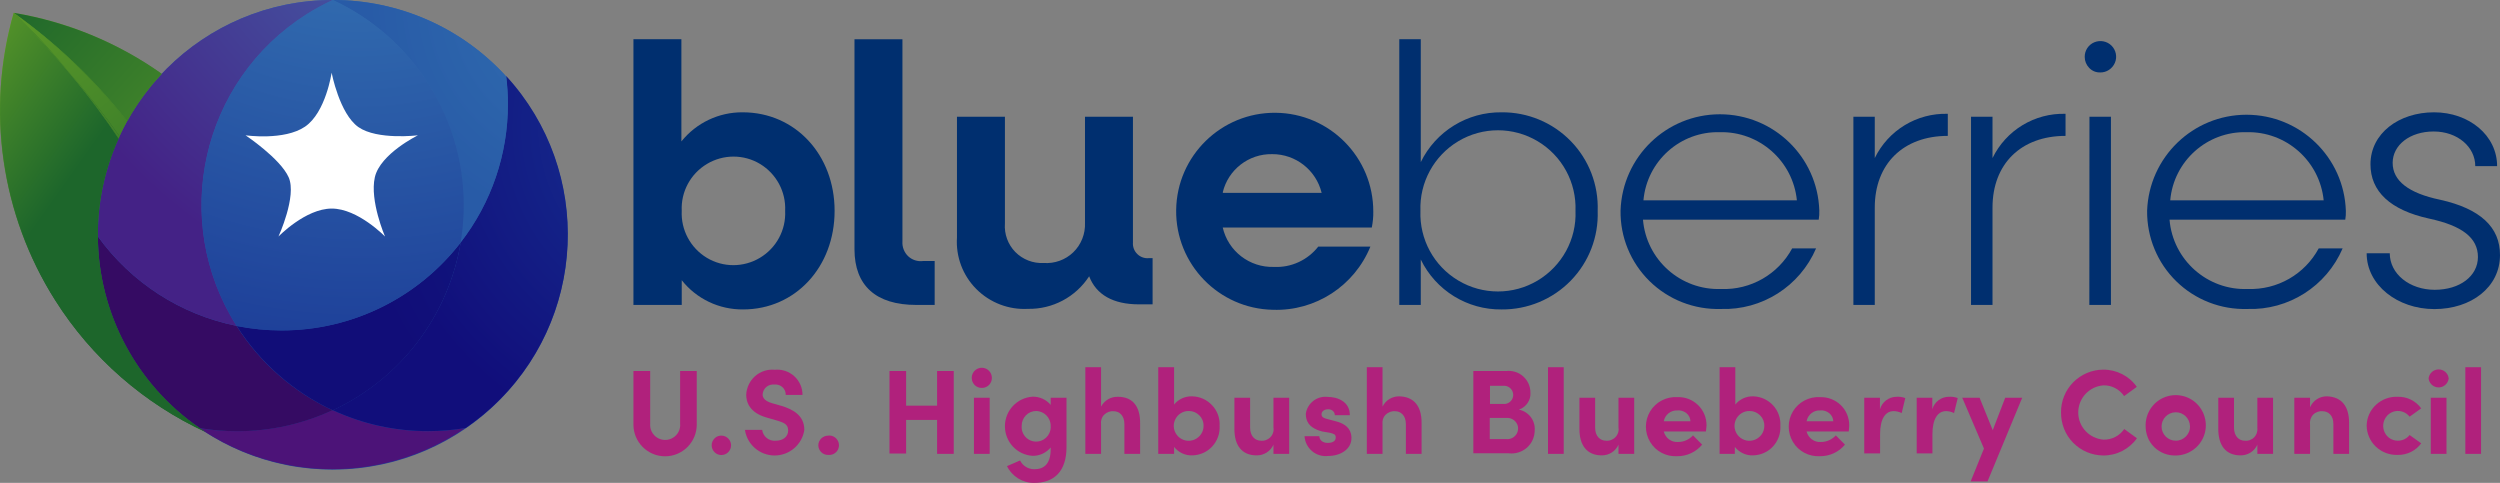 <?xml version="1.0" encoding="UTF-8"?> <svg xmlns="http://www.w3.org/2000/svg" xmlns:xlink="http://www.w3.org/1999/xlink" id="Layer_1" viewBox="0 0 216.36 41.79" role="img"><rect x="0" y="0" width="216.36" height="41.79" fill="#808080" stroke="none"/><path fill="#002f6f" d="M72.23 18.25c0 4.85-3.39 8.53-7.92 8.53-2.07.02-4.03-.91-5.31-2.53v2.14h-4.18v-23h4.15v8.85c1.29-1.61 3.25-2.54 5.31-2.52C68.82 9.72 72.23 13.39 72.23 18.25zM67.95 18.25c.08-1.65-.76-3.21-2.17-4.06s-3.18-.85-4.6.0S58.92 16.6 59 18.25c-.08 1.65.76 3.21 2.17 4.06s3.18.85 4.6.0S68.03 19.9 67.95 18.25z"></path><path fill="#002f6f" d="M73.95 21.57V3.4h4.15v17.5c-.03.48.15.94.49 1.27.35.33.82.48 1.3.42h1v3.8h-1.6C75.82 26.39 73.95 24.73 73.95 21.57z"></path><path fill="#002f6f" d="M99.75 22.34v4h-1.18c-2.23.0-3.7-.83-4.31-2.43-1.16 1.79-3.16 2.86-5.3 2.82-1.66.09-3.28-.53-4.46-1.71s-1.79-2.81-1.68-4.47V10.1h4.15v9.24c-.07.91.26 1.82.9 2.47s1.54 1 2.45.95c.95.07 1.89-.27 2.57-.93s1.05-1.59 1.01-2.55V10.1h4.15v10.89c-.03.37.11.74.38 1s.63.39 1 .35H99.75z"></path><path fill="#002f6f" d="M118.72 19.69h-12.9c.47 2.05 2.33 3.48 4.44 3.41 1.49.07 2.91-.59 3.83-1.76h4.51c-1.39 3.41-4.76 5.6-8.44 5.47-4.69-.09-8.43-3.95-8.37-8.64s3.91-8.45 8.6-8.41 8.47 3.86 8.46 8.56C118.86 18.77 118.81 19.24 118.72 19.69zM105.85 16.69h8.53c-.48-1.97-2.25-3.36-4.28-3.35-2.03-.04-3.81 1.34-4.28 3.31L105.85 16.69z"></path><path fill="#002f6f" d="M138.27 18.25c.08 2.25-.76 4.43-2.33 6.04-1.57 1.61-3.73 2.51-5.98 2.49-2.97.04-5.7-1.64-7-4.32v3.93h-1.86v-23h1.86v10.64c1.3-2.67 4.03-4.35 7-4.31 2.25-.02 4.41.88 5.98 2.49S138.35 16 138.27 18.25zM136.35 18.25c.09-2.46-1.16-4.77-3.28-6.03-2.11-1.26-4.75-1.26-6.86.0-2.11 1.26-3.37 3.57-3.28 6.03-.09 2.46 1.16 4.77 3.28 6.03 2.11 1.26 4.75 1.26 6.86.0S136.45 20.71 136.35 18.25z"></path><path fill="#002f6f" d="M157.4 19.01h-15.21c.29 3.49 3.27 6.13 6.77 6 2.55.1 4.93-1.27 6.14-3.51h2.07c-1.41 3.28-4.68 5.36-8.24 5.24-2.3.07-4.53-.8-6.17-2.41s-2.55-3.82-2.51-6.12c.16-4.64 3.96-8.32 8.6-8.32s8.45 3.68 8.6 8.32C157.46 18.48 157.44 18.75 157.4 19.01v0zM142.23 17.34h13.28c-.34-3.41-3.25-5.98-6.67-5.9C145.42 11.35 142.53 13.94 142.23 17.34z"></path><path fill="#002f6f" d="M168.57 9.85v1.91c-3.86.0-6.32 2.43-6.32 6.2v8.43h-1.85V10.1h1.85v3.58C163.42 11.27 165.9 9.77 168.57 9.85z"></path><path fill="#002f6f" d="M178.76 9.85v1.91c-3.86.0-6.32 2.43-6.32 6.2v8.43h-1.86V10.1h1.86v3.58C173.61 11.27 176.09 9.77 178.76 9.85z"></path><path fill="#002f6f" d="M180.42 4.93c-.01-.55.32-1.06.83-1.27s1.1-.1 1.49.29.51.98.29 1.49c-.22.51-.72.84-1.27.83-.36.01-.7-.13-.95-.39S180.42 5.29 180.42 4.93v0zM180.83 10.1h1.86v16.29h-1.87L180.83 10.1z"></path><path fill="#002f6f" d="M202.97 19.01h-15.21c.29 3.49 3.28 6.14 6.78 6 2.55.09 4.92-1.27 6.13-3.51h2.07c-1.41 3.28-4.68 5.36-8.24 5.24-2.29.07-4.51-.79-6.15-2.39s-2.55-3.8-2.53-6.1c.16-4.64 3.96-8.32 8.6-8.32s8.45 3.68 8.6 8.32C203.03 18.51 203.01 18.76 202.97 19.01v0zM187.82 17.34h13.28c-.34-3.41-3.25-5.98-6.67-5.9C191.01 11.35 188.12 13.94 187.82 17.34z"></path><path fill="#002f6f" d="M204.82 21.92h2c0 1.79 1.72 3.16 3.89 3.16s3.74-1.18 3.74-2.84-1.37-2.71-4.22-3.32c-3.38-.74-5.08-2.36-5.08-4.7.0-2.68 2.46-4.5 5.5-4.5s5.46 2 5.46 4.66h-1.89c0-1.66-1.53-3-3.6-3s-3.55 1.18-3.55 2.72 1.37 2.62 4.12 3.19c3.45.77 5.18 2.36 5.17 4.79.0 2.78-2.49 4.67-5.68 4.67S204.82 24.67 204.82 21.92v0z"></path><path fill="#b0217c" d="M54.82 36.75v-4.64h1.45v4.55c-.04.49.19.96.61 1.22s.95.26 1.37.0.66-.73.61-1.22v-4.55h1.44v4.64c0 1.51-1.23 2.74-2.74 2.74S54.82 38.26 54.82 36.75z"></path><path fill="#b0217c" d="M61.59 38.53c0-.23.1-.44.26-.6.16-.16.38-.24.61-.23.46.02.82.4.81.86s-.39.83-.86.82C61.95 39.37 61.59 38.99 61.59 38.53z"></path><path fill="#b0217c" d="M64.52 37.2h1.44c.07.58.6 1 1.18.94.64.0 1.07-.36 1.07-.87s-.29-.67-.91-.86l-.87-.25c-1.57-.42-1.85-1.36-1.85-2 .03-.62.31-1.2.77-1.61.47-.41 1.08-.61 1.7-.55.62-.06 1.23.14 1.69.56s.72 1.01.71 1.62H68c.01-.26-.1-.51-.29-.68s-.45-.25-.71-.22c-.25-.02-.49.05-.68.21s-.3.39-.32.64c0 .18.06.54.8.76l.81.23c1.08.32 2 .87 2 2.09-.19 1.27-1.29 2.21-2.57 2.21s-2.38-.94-2.57-2.21L64.52 37.2z"></path><path fill="#b0217c" d="M70.82 38.53c0-.22.1-.44.26-.59s.38-.24.6-.24c.32-.04.63.12.8.39s.17.62.0.89-.48.42-.8.39c-.23.01-.45-.08-.61-.24S70.82 38.76 70.82 38.53z"></path><path fill="#b0217c" d="M81.1 32.11h1.44v7.17H81.1v-2.94h-2.68v2.91h-1.44v-7.14h1.44v3h2.68v-3z"></path><path fill="#b0217c" d="M84.1 32.75c-.02-.36.18-.69.5-.84.32-.15.71-.09.97.16.26.25.34.63.21.96-.13.33-.46.55-.81.54-.22.01-.44-.08-.6-.23S84.11 32.97 84.1 32.75zM84.29 39.28v-4.86h1.36v4.86H84.29z"></path><path fill="#b0217c" d="M90.93 34.42h1.37v4.26c0 2.12-1.07 3.11-2.79 3.11-1 .02-1.92-.55-2.36-1.45l1.13-.49c.23.47.71.76 1.23.76.87.0 1.42-.49 1.42-1.75v-.13c-.39.46-.96.73-1.56.72-1.35-.08-2.4-1.2-2.4-2.56s1.05-2.47 2.4-2.56c.6-.01 1.17.25 1.56.71V34.42zM90.93 36.85c0-.7-.56-1.27-1.26-1.28-.34.0-.66.14-.89.38s-.36.56-.36.9c-.04.48.19.93.59 1.18.41.25.92.25 1.32.0S90.97 37.33 90.93 36.85z"></path><path fill="#b0217c" d="M98.67 36.62v2.66h-1.36V36.7c0-.76-.46-1.11-.92-1.11-.31-.03-.61.08-.83.3s-.31.53-.27.84v2.55h-1.36v-7.5h1.36v3.41c.28-.54.85-.87 1.46-.85C98.02 34.34 98.68 35.16 98.67 36.62z"></path><path fill="#b0217c" d="M105.55 36.85c.04.66-.19 1.3-.64 1.79s-1.08.76-1.74.77c-.61.02-1.18-.26-1.56-.73v.6h-1.37v-7.5h1.37v3.23c.38-.47.96-.73 1.56-.71.66.01 1.28.29 1.73.77C105.35 35.55 105.59 36.19 105.55 36.85zM104.16 36.85c.01-.34-.12-.66-.36-.9s-.56-.38-.89-.38c-.53-.02-1.01.29-1.22.77-.21.48-.11 1.04.26 1.42.37.38.93.49 1.41.29S104.17 37.38 104.16 36.85z"></path><path fill="#b0217c" d="M110.21 34.42h1.36v4.86h-1.36v-.79c-.26.57-.83.93-1.46.92-1.27.0-1.93-.86-1.92-2.31v-2.68h1.36v2.6c0 .76.46 1.12.93 1.12.31.03.61-.08.83-.31s.31-.54.26-.84L110.21 34.42z"></path><path fill="#b0217c" d="M112.9 37.75h1.28c0 .28.24.58.72.58s.7-.19.7-.47-.17-.32-.53-.41l-.65-.11c-1.25-.33-1.41-1-1.41-1.54.14-.92.98-1.56 1.9-1.45.88.0 1.92.43 1.91 1.58h-1.3c0-.15-.07-.29-.18-.38s-.26-.14-.41-.13c-.31.0-.56.18-.56.43s.21.34.48.41l.8.21c1.16.31 1.31 1 1.31 1.44.0 1-1 1.55-2 1.55-.5.06-1.01-.08-1.4-.41S112.93 38.26 112.9 37.75z"></path><path fill="#b0217c" d="M123.03 36.62v2.66h-1.36V36.7c0-.76-.46-1.11-.92-1.11-.31-.03-.61.08-.83.3-.22.22-.31.53-.27.84v2.55h-1.36v-7.5h1.36v3.41c.27-.56.84-.9 1.46-.89C122.38 34.34 123.04 35.16 123.03 36.62z"></path><path fill="#b0217c" d="M132.82 37.23c0 .58-.24 1.13-.67 1.51s-1.01.56-1.58.49h-3.06v-7.12h2.84c.53-.06 1.07.1 1.47.46s.63.86.63 1.4c.05.66-.37 1.27-1 1.48C132.29 35.62 132.88 36.38 132.82 37.23zM130.26 33.39h-1.31v1.57h1.31c.4-.05.7-.38.7-.78S130.66 33.44 130.26 33.39zM130.36 38c.35.04.69-.13.88-.43.19-.3.19-.68.0-.97s-.53-.46-.88-.43h-1.43V38H130.36z"></path><path fill="#b0217c" d="M133.97 39.28v-7.5h1.36v7.5H133.97z"></path><path fill="#b0217c" d="M140.07 34.42h1.36v4.86h-1.36v-.79c-.26.57-.83.93-1.45.92-1.27.0-1.94-.86-1.93-2.31v-2.68h1.36v2.6c0 .76.46 1.12.93 1.12.31.03.61-.08.83-.31s.31-.54.26-.84V34.42z"></path><path fill="#b0217c" d="M147.64 37.34h-3.65c.14.57.67.96 1.25.91.49.0.95-.21 1.28-.57l.79.8c-.53.64-1.32 1.01-2.15 1-.95.06-1.86-.41-2.35-1.23s-.49-1.84.0-2.65 1.4-1.29 2.35-1.23c.67-.03 1.32.22 1.8.69.48.47.74 1.11.73 1.78C147.68 36.91 147.66 37.08 147.64 37.34zM146.3 36.46c-.01-.28-.14-.54-.36-.71s-.49-.26-.76-.23c-.58-.03-1.09.37-1.19.94H146.3z"></path><path fill="#b0217c" d="M154.08 36.85c.04.66-.19 1.3-.64 1.79s-1.08.76-1.74.77c-.61.02-1.18-.26-1.56-.73v.6h-1.32v-7.5h1.36v3.23c.38-.47.96-.73 1.56-.71.65.02 1.27.3 1.71.78S154.12 36.2 154.08 36.85zM152.69 36.85c.01-.34-.12-.66-.36-.9s-.56-.38-.89-.38c-.53-.02-1.01.29-1.22.77-.21.48-.11 1.04.26 1.42.37.38.93.49 1.41.29S152.7 37.38 152.69 36.85v0z"></path><path fill="#b0217c" d="M160 37.34h-3.65c.14.57.67.96 1.25.91.49.0.95-.21 1.28-.57l.79.8c-.53.64-1.32 1.01-2.15 1-.95.06-1.86-.41-2.35-1.23s-.49-1.84.0-2.65 1.4-1.29 2.35-1.23c.67-.02 1.31.23 1.79.69.48.47.74 1.11.73 1.78C160.03 36.91 160.02 37.08 160 37.34v0zM158.66 36.46c-.01-.28-.14-.54-.36-.71s-.49-.26-.76-.23c-.58-.04-1.09.37-1.19.94H158.66z"></path><path fill="#b0217c" d="M164.89 34.45l-.31 1.3c-.22-.11-.46-.17-.7-.17-.7.0-1.17.65-1.17 2v1.66h-1.37v-4.82h1.36v1c.18-.63.76-1.07 1.42-1.08C164.38 34.32 164.65 34.36 164.89 34.45v0z"></path><path fill="#b0217c" d="M169.43 34.45l-.32 1.3c-.21-.11-.45-.17-.69-.17-.7.0-1.18.65-1.18 2v1.66h-1.36v-4.82h1.35v1c.18-.64.77-1.08 1.43-1.08C168.92 34.32 169.19 34.36 169.43 34.45z"></path><path fill="#b0217c" d="M173.54 34.42h1.47l-3 7.24h-1.46l1.15-2.84-1.88-4.4h1.5l1.14 2.81L173.54 34.42z"></path><path fill="#b0217c" d="M178.37 35.69c-.01-.97.37-1.91 1.05-2.6s1.61-1.09 2.59-1.1c1.16-.01 2.25.54 2.92 1.49l-1.1.8c-.4-.59-1.06-.94-1.77-.93-1.24.08-2.2 1.11-2.2 2.35s.96 2.26 2.2 2.35c.71.01 1.38-.33 1.78-.92l1.1.8c-.67.94-1.76 1.5-2.92 1.49-.98-.01-1.91-.4-2.6-1.1S178.36 36.67 178.37 35.69v0z"></path><path fill="#b0217c" d="M185.69 36.86c-.02-1.06.6-2.03 1.57-2.45.97-.42 2.11-.21 2.86.53s.99 1.87.59 2.85c-.4.98-1.36 1.63-2.42 1.63-.69.02-1.35-.24-1.85-.72S185.69 37.55 185.69 36.86zM189.53 36.86c-.03-.67-.59-1.2-1.26-1.18-.67.02-1.21.57-1.2 1.25.01.67.56 1.21 1.23 1.21.34.0.66-.14.89-.38S189.55 37.2 189.53 36.86z"></path><path fill="#b0217c" d="M195.36 34.42h1.36v4.86h-1.36v-.79c-.26.57-.83.93-1.46.92-1.27.0-1.93-.86-1.92-2.31v-2.68h1.36v2.6c0 .76.46 1.12.92 1.12.31.04.62-.08.83-.3.22-.23.31-.54.27-.85L195.36 34.42z"></path><path fill="#b0217c" d="M203.3 36.62v2.66h-1.36v-2.59c0-.76-.46-1.1-.93-1.1-.31-.03-.61.08-.82.3s-.31.53-.27.84v2.55h-1.36v-4.86h1.36v.83c.25-.58.83-.96 1.46-.95C202.65 34.34 203.31 35.16 203.3 36.62z"></path><path fill="#b0217c" d="M204.82 36.84c.01-.69.3-1.34.81-1.81s1.18-.72 1.86-.69c.81-.03 1.58.35 2.05 1l-1 .72c-.34-.43-.91-.6-1.42-.43s-.86.66-.87 1.21c-.01.55.33 1.05.85 1.23s1.1.01 1.44-.42l1 .72c-.48.65-1.24 1.02-2.05 1-.69.02-1.36-.23-1.87-.71C205.12 38.19 204.83 37.53 204.82 36.84v0z"></path><path fill="#b0217c" d="M210.18 32.75c.05-.44.42-.78.87-.78s.82.33.87.78c-.05.44-.42.78-.87.78S210.23 33.19 210.18 32.75zM210.37 39.28v-4.86h1.36v4.86H210.37z"></path><path fill="#b0217c" d="M213.36 39.28v-7.5h1.36v7.5H213.36z"></path><radialGradient id="SVGID_1_" cx="32.028" cy="718.415" r="79.43" gradientTransform="matrix(1 0 0 0.999 -5.248394e-03 -744.774)" gradientUnits="userSpaceOnUse"><stop offset="0" style="stop-color: #3c84bb;"></stop><stop offset="1" style="stop-color: #1a3795;"></stop></radialGradient><path fill="url(#SVGID_1_)" d="M43.8 6.61C39.96 2.4 34.52.0 28.82.0v0C17.59-.01 8.48 9.08 8.46 20.3c0 .01.0.01.0.02v.15c.08 11.22 9.25 20.25 20.48 20.17s20.27-9.24 20.19-20.46C49.1 15.15 47.2 10.31 43.8 6.61z"></path><linearGradient id="SVGID_2_" gradientUnits="userSpaceOnUse" x1="3.598" y1="748.18" x2="11.354" y2="766.829" gradientTransform="matrix(1 0 0 1 0 -745.32)"><stop offset="0" style="stop-color: #70a927;"></stop><stop offset="1" style="stop-color: #1d662b;"></stop></linearGradient><path fill="url(#SVGID_2_)" d="M8.47 20.32c0-2.87.62-5.71 1.8-8.32.03-.06.06-.12.08-.19.2-.44.42-.87.65-1.29.83-1.48 1.83-2.86 3-4.1C10.19 3.7 5.81 1.89 1.19 1.11v0 0 0c-2.42 8.42-1.12 17.47 3.58 24.87 3.15 4.99 7.69 8.95 13.05 11.42C12 33.67 8.47 27.23 8.47 20.32z"></path><path fill="#4c1378" d="M28.8 35.5c2.57 1.2 5.38 1.82 8.22 1.82 1.09.0 2.17-.09 3.24-.27-6.93 4.74-16.07 4.74-23 0 3.91.65 7.92.11 11.51-1.55H28.8z"></path><radialGradient id="SVGID_3_" cx="-4505.004" cy="843.721" r="0" gradientTransform="matrix(-0.91 0 0 0.909 -4071.651 -767.239)" gradientUnits="userSpaceOnUse"><stop offset="0" style="stop-color: #428cbf;"></stop><stop offset="1" style="stop-color: #11165c;"></stop></radialGradient><path fill="url(#SVGID_3_)" d="M28.78.0V0z"></path><path fill="#350b63" d="M8.47 20.46c2.88 4 7.17 6.77 12 7.74 2.01 3.18 4.9 5.72 8.31 7.3-2.58 1.2-5.4 1.82-8.25 1.82-1.09.0-2.17-.09-3.24-.27C11.81 33.3 8.51 27.1 8.47 20.46z"></path><g><radialGradient id="SVGID_4_" cx="-4541.458" cy="856.114" r="31.82" gradientTransform="matrix(-0.91 0 0 0.909 -4071.651 -767.239)" gradientUnits="userSpaceOnUse"><stop offset="0" style="stop-color: #163593;"></stop><stop offset="1" style="stop-color: #110e7b;"></stop></radialGradient><path fill="url(#SVGID_4_)" d="M28.8 35.5c5.86-2.73 10-8.16 11.07-14.52 2.66-3.43 4.1-7.65 4.09-11.99.0-.8-.05-1.61-.15-2.41 7.58 8.27 7.01 21.12-1.27 28.69-.7.64-1.45 1.23-2.23 1.77-1.07.18-2.15.27-3.24.27C34.21 37.32 31.39 36.7 28.8 35.5z"></path></g><g><g><radialGradient id="SVGID_5_" cx="-4518.469" cy="829.904" r="43.59" gradientTransform="matrix(-0.91 0 0 0.909 -4071.651 -767.239)" gradientUnits="userSpaceOnUse"><stop offset="0" style="stop-color: #4470af;"></stop><stop offset="1" style="stop-color: #442286;"></stop></radialGradient><path fill="url(#SVGID_5_)" d="M8.47 20.31v.15c2.88 4 7.17 6.77 12 7.74-5.78-9.13-3.06-21.21 6.08-26.98C27.28.76 28.03.36 28.8.0v0C17.57.0 8.47 9.09 8.47 20.31v0z"></path></g></g><g><radialGradient id="SVGID_6_" cx="-4531.498" cy="843.864" r="22.22" gradientTransform="matrix(-0.91 0 0 0.909 -4071.651 -767.239)" gradientUnits="userSpaceOnUse"><stop offset="0" style="stop-color: #3270b1;"></stop><stop offset="1" style="stop-color: #285ba7;"></stop></radialGradient><path fill="url(#SVGID_6_)" d="M28.8.0V0c5.71-.01 11.16 2.39 15 6.61.1.79.15 1.59.15 2.39.01 4.34-1.43 8.56-4.09 11.99.18-1.06.27-2.14.27-3.22C40.14 10.14 35.72 3.21 28.8.0z"></path></g><g><radialGradient id="SVGID_7_" cx="-4532.489" cy="863.564" r="23.48" gradientTransform="matrix(-0.91 0 0 0.909 -4071.651 -767.239)" gradientUnits="userSpaceOnUse"><stop offset="0" style="stop-color: #0f1d82;"></stop><stop offset="1" style="stop-color: #110d78;"></stop></radialGradient><path fill="url(#SVGID_7_)" d="M39.87 20.99c-1.07 6.37-5.21 11.8-11.07 14.52-3.41-1.59-6.3-4.13-8.31-7.3 1.27.25 2.57.38 3.87.38C30.43 28.6 36.16 25.79 39.87 20.99z"></path></g><g><radialGradient id="SVGID_8_" cx="153.393" cy="822.914" r="60.97" gradientTransform="matrix(0.91 0 0 0.909 -108.518 -767.239)" gradientUnits="userSpaceOnUse"><stop offset="0" style="stop-color: #3c84bb;"></stop><stop offset="1" style="stop-color: #1a3795;"></stop></radialGradient><path fill="url(#SVGID_8_)" d="M28.8.0c6.91 3.21 11.33 10.14 11.33 17.76.0 1.08-.09 2.16-.27 3.23-3.7 4.8-9.43 7.62-15.5 7.61-1.3.0-2.6-.13-3.87-.38-5.79-9.12-3.08-21.2 6.05-26.99C27.26.77 28.02.36 28.8.0z"></path></g><path fill="#fff" d="M28.7 6.29c0 0-.5 3.44-2.3 4.67-1.8 1.23-5.15.75-5.15.75s3 2 3.73 3.63-.88 5.13-.88 5.13 2.34-2.42 4.61-2.42 4.61 2.42 4.61 2.42-1.34-3.1-.88-5.13c.46-2.03 3.73-3.63 3.73-3.63s-3.51.43-5.15-.71C29.38 9.85 28.7 6.29 28.7 6.29z"></path><linearGradient id="SVGID_9_" gradientUnits="userSpaceOnUse" x1="-4400.803" y1="769.943" x2="-4371.989" y2="743.989" gradientTransform="matrix(-1 0 0 1 -4370.326 -745.32)"><stop offset="0" style="stop-color: #70a927;"></stop><stop offset="1" style="stop-color: #1d662b;"></stop></linearGradient><path fill="url(#SVGID_9_)" d="M11.01 10.49c.83-1.48 1.83-2.86 3-4.1C10.2 3.69 5.81 1.88 1.19 1.11l.08.08C4.95 3.81 8.23 6.94 11.01 10.49z"></path><linearGradient id="SVGID_10_" gradientUnits="userSpaceOnUse" x1="-4399.154" y1="771.77" x2="-4370.342" y2="745.816" gradientTransform="matrix(-1 0 0 1 -4370.326 -745.32)"><stop offset="0" style="stop-color: #70a827;"></stop><stop offset="1" style="stop-color: #1d642a;"></stop></linearGradient><path fill="url(#SVGID_10_)" d="M2.01 1.89c1.37 1.42 2.73 2.9 4 4.42C4.77 4.76 3.43 3.28 2.01 1.89z"></path><linearGradient id="SVGID_11_" gradientUnits="userSpaceOnUse" x1="-4365.969" y1="742.496" x2="-4381.568" y2="753.555" gradientTransform="matrix(-1 0 0 1 -4370.326 -745.32)"><stop offset="0" style="stop-color: #70a827;"></stop><stop offset="1" style="stop-color: #1d642a;"></stop></linearGradient><path fill="url(#SVGID_11_)" d="M1.2 1.12v0l.09.06L1.2 1.12z"></path><g><linearGradient id="SVGID_12_" gradientUnits="userSpaceOnUse" x1="-4359.975" y1="750.807" x2="-4375.598" y2="761.893" gradientTransform="matrix(-1 0 0 1 -4370.326 -745.32)"><stop offset="0" style="stop-color: #70a927;"></stop><stop offset="1" style="stop-color: #1d662b;"></stop></linearGradient><path fill="url(#SVGID_12_)" d="M8.47 20.32c0-2.87.62-5.71 1.8-8.32-1.03-1.55-2.49-3.58-4.26-5.68-1.27-1.52-2.62-3-4-4.42L1.19 1.11c-2.42 8.4-1.08 17.48 3.59 24.87 3.15 4.99 7.69 8.96 13.05 11.43C12 33.68 8.47 27.24 8.47 20.32z"></path></g><linearGradient id="SVGID_13_" gradientUnits="userSpaceOnUse" x1="-3772.351" y1="389.577" x2="-3772.351" y2="389.577" gradientTransform="matrix(-0.98 -0.18 -0.18 0.98 -3625.628 -1059.69)"><stop offset="0" style="stop-color: #70a827;"></stop><stop offset="1" style="stop-color: #1d642a;"></stop></linearGradient><path fill="url(#SVGID_13_)" d="M1.15 1.12v0 0 0z"></path><linearGradient id="SVGID_14_" gradientUnits="userSpaceOnUse" x1="-4398.868" y1="772.086" x2="-4370.056" y2="746.133" gradientTransform="matrix(-1 0 0 1 -4370.326 -745.32)"><stop offset="0" style="stop-color: #70a827;"></stop><stop offset="1" style="stop-color: #1d642a;"></stop></linearGradient><path fill="url(#SVGID_14_)" d="M1.28 1.2l.73.69c1.41 1.4 2.75 2.87 4 4.42 1.52 1.78 3 3.62 4.32 5.48.2-.44.42-.87.65-1.29C8.21 6.95 4.95 3.82 1.28 1.2z"></path><linearGradient id="SVGID_15_" gradientUnits="userSpaceOnUse" x1="-3764.531" y1="381.007" x2="-3798.121" y2="411.51" gradientTransform="matrix(-0.98 -0.18 -0.18 0.98 -3625.628 -1059.69)"><stop offset="0" style="stop-color: #70a927;"></stop><stop offset="1" style="stop-color: #1d662b;"></stop></linearGradient><path fill="url(#SVGID_15_)" d="M1.19 1.11 2.01 1.9c1.41 1.4 2.75 2.86 4 4.41 1.52 1.78 3 3.62 4.32 5.48.2-.44.42-.87.65-1.29C8.21 6.95 4.86 3.73 1.19 1.11z"></path><linearGradient id="SVGID_16_" gradientUnits="userSpaceOnUse" x1="-4364.502" y1="744.552" x2="-4380.099" y2="755.619" gradientTransform="matrix(-1 0 0 1 -4370.326 -745.32)"><stop offset="0" style="stop-color: #70a827;"></stop><stop offset="1" style="stop-color: #1d642a;"></stop></linearGradient><path fill="url(#SVGID_16_)" d="M10.27 11.99c.03-.06.06-.12.08-.19C9.01 9.91 7.55 8.08 6.01 6.3 7.78 8.41 9.24 10.44 10.27 11.99z"></path><linearGradient id="SVGID_17_" gradientUnits="userSpaceOnUse" x1="-3764.489" y1="381.396" x2="-3797.777" y2="411.635" gradientTransform="matrix(-0.98 -0.18 -0.18 0.98 -3625.628 -1059.69)"><stop offset="0" style="stop-color: #70a827;"></stop><stop offset="1" style="stop-color: #1d642a;"></stop></linearGradient><path fill="url(#SVGID_17_)" d="M10.27 11.99c.03-.06.06-.12.08-.19C9.01 9.91 7.55 8.08 6.01 6.3 7.78 8.41 9.24 10.44 10.27 11.99z"></path><linearGradient id="SVGID_18_" gradientUnits="userSpaceOnUse" x1="-4365.914" y1="742.564" x2="-4381.512" y2="753.632" gradientTransform="matrix(-1 0 0 1 -4370.326 -745.32)"><stop offset="0" style="stop-color: #70a827;"></stop><stop offset="1" style="stop-color: #1d642a;"></stop></linearGradient><path fill="url(#SVGID_18_)" d="M1.28 1.2 1.19 1.14v0l.82.75L1.28 1.2z"></path><linearGradient id="SVGID_19_" gradientUnits="userSpaceOnUse" x1="-3765.482" y1="383.187" x2="-3793.025" y2="408.207" gradientTransform="matrix(-0.98 -0.18 -0.18 0.98 -3625.628 -1059.69)"><stop offset="0" style="stop-color: #70a827;"></stop><stop offset="1" style="stop-color: #1d642a;"></stop></linearGradient><path fill="url(#SVGID_19_)" d="M1.29 1.18l-.1-.07v0l.66.63L1.29 1.18z"></path></svg> 